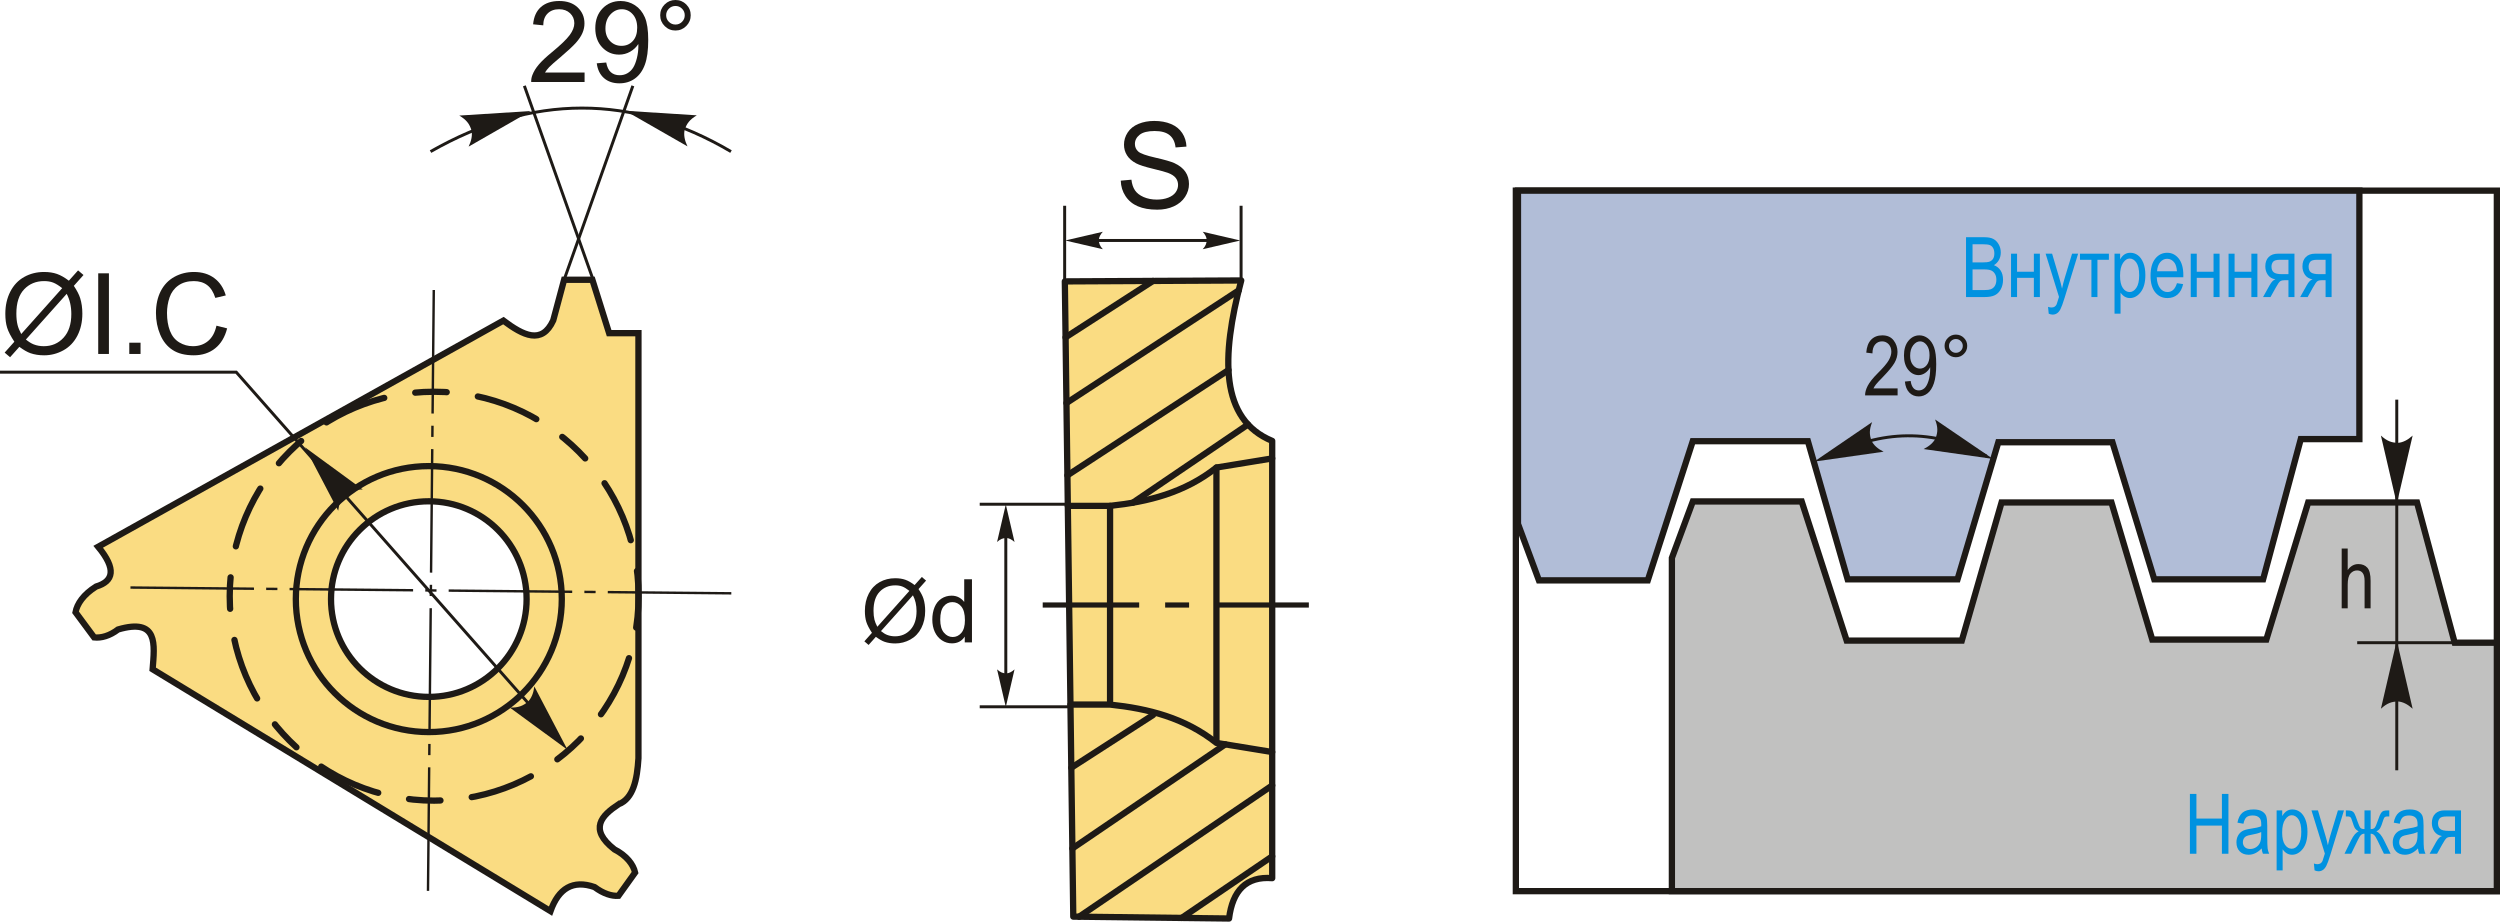 <?xml version="1.0" encoding="UTF-8"?>
<!DOCTYPE svg PUBLIC "-//W3C//DTD SVG 1.1//EN" "http://www.w3.org/Graphics/SVG/1.1/DTD/svg11.dtd">
<!-- Creator: CorelDRAW 2018 (64-Bit) -->
<svg xmlns="http://www.w3.org/2000/svg" xml:space="preserve" width="168.063mm" height="61.958mm" version="1.1" style="shape-rendering:geometricPrecision; text-rendering:geometricPrecision; image-rendering:optimizeQuality; fill-rule:evenodd; clip-rule:evenodd"
viewBox="0 0 7468.36 2753.29"
 xmlns:xlink="http://www.w3.org/1999/xlink">
 <defs>
  <style type="text/css">
   <![CDATA[
    .str2 {stroke:#1E1A16;stroke-width:18.81;stroke-miterlimit:22.926}
    .str4 {stroke:#1E1A16;stroke-width:18.81;stroke-miterlimit:22.926}
    .str0 {stroke:#1E1A16;stroke-width:8.89;stroke-miterlimit:22.926}
    .str1 {stroke:#1E1A16;stroke-width:18.81;stroke-linecap:round;stroke-linejoin:round;stroke-miterlimit:22.926}
    .str3 {stroke:#1E1A16;stroke-width:18.81;stroke-linecap:round;stroke-linejoin:round;stroke-miterlimit:22.926;stroke-dasharray:94.053 94.053 188.106 94.053}
    .fil0 {fill:none}
    .fil4 {fill:#C1C1C0}
    .fil3 {fill:#1E1A16}
    .fil2 {fill:#FADC82}
    .fil5 {fill:#B1BDD7}
    .fil6 {fill:#1E1A16;fill-rule:nonzero}
    .fil1 {fill:#1E1A16;fill-rule:nonzero}
    .fil7 {fill:#0092E0;fill-rule:nonzero}
   ]]>
  </style>
 </defs>
 <g id="Layer_x0020_1">
  <g id="_1636550654272">
   <g>
    <line class="fil0 str0" x1="3202.98" y1="1506.31" x2="2926.74" y2= "1506.31" />
    <line class="fil0 str0" x1="3202.98" y1="2111.43" x2="2926.74" y2= "2111.43" />
    <line class="fil0 str0" x1="3004.68" y1="1599.62" x2="3004.68" y2= "2018.13" />
    <line class="fil0 str0" x1="3222.93" y1="718.37" x2="3669.28" y2= "718.37" />
    <line class="fil0 str0" x1="3180.49" y1="891.48" x2="3180.49" y2= "614.68" />
    <line class="fil0 str0" x1="3707.55" y1="842.82" x2="3707.55" y2= "614.68" />
    <path id="буква.cdr" class="fil1" d="M3348.07 539.67l31.88 -2.87c1.49,12.9 5.01,23.46 10.57,31.76 5.55,8.24 14.14,14.92 25.79,20.05 11.64,5.07 24.77,7.64 39.34,7.64 12.96,0 24.36,-1.91 34.27,-5.79 9.91,-3.88 17.25,-9.19 22.09,-15.94 4.83,-6.75 7.28,-14.09 7.28,-21.97 0,-8 -2.32,-14.98 -6.98,-21.01 -4.66,-5.97 -12.36,-10.99 -23.1,-15.1 -6.87,-2.63 -22.09,-6.8 -45.66,-12.47 -23.58,-5.67 -40.06,-10.99 -49.49,-16 -12.24,-6.45 -21.31,-14.45 -27.28,-23.94 -6.03,-9.49 -9.01,-20.18 -9.01,-31.94 0,-13.01 3.7,-25.13 11.04,-36.35 7.34,-11.28 18.03,-19.82 32.18,-25.67 14.09,-5.85 29.79,-8.78 47.04,-8.78 18.98,0 35.76,3.04 50.26,9.19 14.5,6.09 25.67,15.1 33.49,27.04 7.82,11.88 12,25.37 12.59,40.42l-32.59 2.51c-1.73,-16.18 -7.64,-28.41 -17.73,-36.65 -10.09,-8.3 -25.01,-12.42 -44.71,-12.42 -20.54,0 -35.52,3.76 -44.89,11.28 -9.37,7.52 -14.09,16.6 -14.09,27.22 0,9.19 3.35,16.78 9.97,22.74 6.56,5.91 23.58,12.06 51.16,18.27 27.58,6.27 46.5,11.7 56.77,16.36 14.86,6.86 25.91,15.52 33.01,26.09 7.1,10.51 10.63,22.62 10.63,36.35 0,13.67 -3.88,26.44 -11.7,38.5 -7.82,12.06 -18.98,21.43 -33.61,28.12 -14.62,6.69 -31.04,10.03 -49.37,10.03 -23.16,0 -42.56,-3.4 -58.2,-10.15 -15.7,-6.75 -27.94,-16.9 -36.83,-30.51 -8.95,-13.55 -13.61,-28.89 -14.09,-46.02z"/>
    <path id="буква.cdr_0" class="fil1" d="M2732.27 1747.74l21.55 -24.09 12.69 10.79 -22.61 25.33c7.33,10.98 12.25,20.54 14.84,28.8 3.38,10.79 5.09,22.91 5.09,36.25 0,19.31 -3.91,36.52 -11.67,51.61 -7.81,15.1 -18.74,26.47 -32.83,34.19 -14.09,7.72 -29.06,11.58 -44.9,11.58 -11.81,0 -22.52,-1.67 -32.08,-5 -7.38,-2.59 -15.98,-7.55 -25.85,-14.83l-21.68 24.32 -12.69 -10.84 22.69 -25.41c-8.43,-12.77 -14.05,-23.66 -16.86,-32.7 -2.85,-9.04 -4.26,-19.93 -4.26,-32.61 0,-19.36 3.86,-36.6 11.59,-51.7 7.72,-15.14 18.52,-26.6 32.48,-34.41 13.91,-7.77 29.4,-11.68 46.48,-11.68 11.5,0 21.55,1.54 30.16,4.56 8.65,3.03 17.91,8.3 27.87,15.85zm-15.58 17.42c-8.12,-6.36 -15.14,-10.71 -21.2,-13.03 -6.01,-2.33 -13.08,-3.47 -21.2,-3.47 -18.74,0 -34.23,6.37 -46.44,19.09 -12.24,12.73 -18.34,31.73 -18.34,57.01 0,9.92 0.92,18.79 2.81,26.47 1.36,5.75 4.21,12.82 8.56,21.2l95.81 -107.27zm10.54 13.26l-95.47 106.88c6.63,5.39 12.73,9.17 18.26,11.32 7.29,2.85 15.14,4.26 23.61,4.26 18.66,0 34.02,-6.59 46.18,-19.8 12.16,-13.21 18.22,-31.73 18.22,-55.52 0,-17.86 -3.6,-33.53 -10.8,-47.14z"/>
    <path id="1" class="fil1" d="M2882.03 1919.05l0 -17.34c-8.65,13.47 -21.37,20.23 -38.19,20.23 -10.88,0 -20.89,-2.99 -29.98,-9 -9.13,-5.97 -16.2,-14.35 -21.24,-25.06 -5,-10.75 -7.51,-23.09 -7.51,-37.04 0,-13.61 2.28,-25.94 6.8,-37.04 4.56,-11.06 11.37,-19.57 20.45,-25.46 9.04,-5.92 19.22,-8.87 30.42,-8.87 8.25,0 15.58,1.76 21.99,5.23 6.41,3.47 11.63,8.03 15.67,13.6l0 -67.81 23.18 0 0 188.56 -21.6 0zm-73.21 -68.16c0,17.47 3.69,30.51 11.11,39.15 7.37,8.65 16.11,12.95 26.16,12.95 10.14,0 18.74,-4.12 25.85,-12.38 7.07,-8.25 10.63,-20.85 10.63,-37.79 0,-18.61 -3.6,-32.31 -10.84,-41.04 -7.2,-8.74 -16.11,-13.08 -26.68,-13.08 -10.31,0 -18.92,4.17 -25.85,12.55 -6.89,8.39 -10.36,21.6 -10.36,39.63z"/>
    <path class="fil2 str1" d="M3707.99 837.82l-526.98 2.8 25.23 1897.66 465.31 5.61c10.49,-83.5 51.18,-126.73 128.94,-120.53l0 -1306.22c-156.38,-64.53 -153.02,-250.25 -92.5,-479.32z"/>
    <path class="fil0 str1" d="M3189.93 1511.19c42.06,0 84.12,0 126.19,0 113.94,-12.13 223.22,-39.38 317.78,-114.51 55.53,-9.08 111.06,-18.16 166.59,-27.24"/>
    <path class="fil0 str1" d="M3197.82 2104.82c42.06,0 76.23,0 118.3,0 113.94,12.13 223.22,39.38 317.78,114.51 55.53,9.08 111.06,18.16 166.59,27.24"/>
    <line class="fil0 str1" x1="3316.12" y1="1511.19" x2="3316.12" y2= "2094.34" />
    <line class="fil0 str1" x1="3633.9" y1="1396.67" x2="3633.9" y2= "2215.64" />
    <line class="fil0 str1" x1="3183.24" y1="1007.75" x2="3444.51" y2= "839.22" />
    <line class="fil0 str1" x1="3185.84" y1="1203.95" x2="3700.41" y2= "867.54" />
    <line class="fil0 str1" x1="3188.72" y1="1420.05" x2="3669.89" y2= "1105.49" />
    <line class="fil0 str1" x1="3383.96" y1="1501.81" x2="3728.26" y2= "1268.09" />
    <line class="fil0 str1" x1="3200.33" y1="2293.51" x2="3444.51" y2= "2136" />
    <line class="fil0 str1" x1="3203.54" y1="2534.63" x2="3660.39" y2= "2223.66" />
    <line class="fil0 str1" x1="3223.75" y1="2738.49" x2="3800.49" y2= "2346.35" />
    <line class="fil0 str1" x1="3529.96" y1="2742.19" x2="3800.49" y2= "2558.24" />
    <path id="ось.cdr" class="fil3" d="M3552.22 1799.65l-71.51 0 0 15.45 71.51 0 0 -15.45zm-437.3 0l288.19 0 0 15.45 -288.19 0 0 -15.45zm514.88 0l280.18 0 0 15.45 -280.18 0 0 -15.45z"/>
    <path id="стрелка.cdr" class="fil1" d="M3004.68 2111.96l26.1 -112.26c-7.99,7.27 -15.83,11.25 -23.66,11.94 -10.88,0 -18.58,-2.85 -28.55,-11.94l26.11 112.26z"/>
    <path id="стрелка.cdr_1" class="fil1" d="M3004.68 1506.9l26.1 112.26c-7.99,-7.27 -15.83,-11.25 -23.66,-11.94 -10.88,0 -18.58,2.85 -28.55,11.94l26.11 -112.26z"/>
    <path id="стрелка.cdr_2" class="fil1" d="M3182.27 718.42l112.26 -26.1c-7.27,7.99 -11.25,15.83 -11.94,23.66 0,10.88 2.85,18.58 11.94,28.55l-112.26 -26.11z"/>
    <path id="стрелка.cdr_3" class="fil1" d="M3705.13 718.42l-112.26 -26.1c7.27,7.99 11.25,15.83 11.94,23.66 0,10.88 -2.85,18.58 -11.94,28.55l112.26 -26.11z"/>
    <g>
     <path class="fil2 str2" d="M1847.82 2402.83c44.24,-17.68 55.47,-73.45 59.43,-137.62 0,-423.3 0,-846.59 0,-1269.88 -29.19,0 -58.39,0 -87.58,0 -16.68,-53.17 -33.36,-106.34 -50.04,-159.52 -28.15,0 -56.3,0 -84.45,0 -10.84,40.47 -21.69,80.95 -32.53,121.42 -33.97,73.7 -89.82,44.65 -148.88,0.56 -403.48,225.2 -806.97,450.4 -1210.46,675.6 54.96,66.64 46.24,103.12 -6.26,118.86 -38,23.88 -56.65,51.58 -61.46,76.75l55.75 75.24c21.01,2.18 45.92,-4.44 71.39,-23.76 121.2,-35.35 108.8,44.7 103.22,118.86 396.19,240.84 792.38,481.68 1188.56,722.52 24.21,-68.03 66.97,-94.34 131.37,-71.94 27.03,20.14 51.62,27.48 71.62,26.18l49.81 -69.51c-5.57,-24.13 -24.77,-49.94 -62,-69.27 -77.76,-61.02 -37.59,-101.45 12.51,-134.5zm-566.83 -905.29c-161.35,0 -292.15,130.81 -292.15,292.15 0,161.35 130.81,292.15 292.15,292.15 161.35,0 292.15,-130.8 292.15,-292.15 0,-161.35 -130.8,-292.15 -292.15,-292.15z"/>
     <circle class="fil0 str2" cx="1281" cy="1789.69" r="397.26"/>
     <circle class="fil0 str3" cx="1296.96" cy="1781.04" r="610.74"/>
     <path id="ось.cdr_4" class="fil3" d="M1745.78 1764.59l33.52 0.32 -0.07 7.24 -33.52 -0.32 0.07 -7.24zm438.93 4.23l-369.03 -3.56 -0.07 7.24 369.04 3.56 0.07 -7.24zm-914.23 -8.8l33.52 0.32 -0.07 7.24 -33.52 -0.32 0.07 -7.24zm438.93 4.23l-369.04 -3.55 -0.07 7.24 369.04 3.56 0.07 -7.24zm-914.23 -8.8l33.52 0.32 -0.07 7.24 -33.52 -0.32 0.07 -7.24zm438.93 4.23l-369.04 -3.55 -0.07 7.24 369.04 3.56 0.07 -7.24zm-475.3 -4.58l-369.04 -3.55 -0.07 7.24 369.04 3.56 0.07 -7.24z"/>
     <path id="ось.cdr_5" class="fil3" d="M1287.99 1305.22l0.32 -33.52 7.24 0.07 -0.32 33.52 -7.24 -0.07zm4.23 -438.93l-3.55 369.04 7.24 0.07 3.56 -369.04 -7.24 -0.07zm-8.8 914.23l0.32 -33.52 7.24 0.07 -0.32 33.52 -7.24 -0.07zm4.23 -438.93l-3.55 369.04 7.24 0.07 3.56 -369.04 -7.24 -0.07zm-8.8 914.23l0.32 -33.52 7.24 0.07 -0.32 33.52 -7.24 -0.07zm4.23 -438.93l-3.55 369.04 7.24 0.07 3.56 -369.04 -7.24 -0.07zm-4.57 475.3l-3.56 369.04 7.24 0.07 3.55 -369.03 -7.24 -0.07z"/>
     <polyline class="fil0 str0" points="1661.72,2195.6 705.7,1111.75 -0,1111.75 "/>
     <path id="стрелка.cdr_6" class="fil1" d="M911.05 1336.23l99.19 189.41c2.43,-19.89 8.63,-34.98 18.81,-45.42 15.3,-13.18 29.56,-18.48 54.59,-17.78l-172.59 -126.21z"/>
     <path id="стрелка.cdr_7" class="fil1" d="M1695.42 2239.95l-99.19 -189.41c-2.43,19.89 -8.63,34.98 -18.81,45.42 -15.3,13.17 -29.56,18.48 -54.58,17.78l172.58 126.21z"/>
     <path id="буква.cdr_8" class="fil1" d="M205.71 838.55l27.53 -30.79 16.21 13.79 -28.88 32.36c9.36,14.02 15.64,26.25 18.95,36.79 4.31,13.79 6.5,29.27 6.5,46.32 0,24.68 -4.99,46.66 -14.91,65.95 -9.98,19.29 -23.94,33.81 -41.94,43.68 -18,9.87 -37.12,14.81 -57.36,14.81 -15.09,0 -28.77,-2.13 -40.99,-6.39 -9.42,-3.31 -20.41,-9.64 -33.03,-18.95l-27.7 31.07 -16.2 -13.85 28.99 -32.47c-10.76,-16.32 -17.94,-30.23 -21.53,-41.78 -3.64,-11.55 -5.44,-25.45 -5.44,-41.66 0,-24.73 4.93,-46.77 14.8,-66.06 9.87,-19.35 23.66,-33.98 41.5,-43.96 17.78,-9.93 37.57,-14.92 59.38,-14.92 14.7,0 27.53,1.96 38.53,5.83 11.05,3.87 22.88,10.6 35.61,20.25zm-19.91 22.26c-10.38,-8.13 -19.35,-13.68 -27.08,-16.65 -7.68,-2.97 -16.71,-4.43 -27.08,-4.43 -23.94,0 -43.74,8.13 -59.33,24.39 -15.64,16.26 -23.44,40.54 -23.44,72.84 0,12.67 1.18,24 3.59,33.81 1.74,7.35 5.39,16.38 10.94,27.08l122.41 -137.05zm13.46 16.94l-121.96 136.54c8.47,6.9 16.26,11.72 23.33,14.47 9.31,3.64 19.34,5.44 30.17,5.44 23.83,0 43.46,-8.41 58.99,-25.29 15.53,-16.88 23.27,-40.55 23.27,-70.94 0,-22.82 -4.6,-42.84 -13.8,-60.23z"/>
     <polygon id="1" class="fil1" points="293.41,1057.41 293.41,816.51 325.37,816.51 325.37,1057.41 "/>
     <polygon id="2" class="fil1" points="386.21,1057.41 386.21,1023.76 419.86,1023.76 419.86,1057.41 "/>
     <path id="3" class="fil1" d="M646.58 972.9l31.96 8.08c-6.67,26.19 -18.67,46.09 -36,59.83 -17.33,13.74 -38.52,20.64 -63.59,20.64 -25.91,0 -46.99,-5.27 -63.25,-15.87 -16.26,-10.54 -28.6,-25.85 -37.07,-45.87 -8.47,-20.07 -12.73,-41.55 -12.73,-64.54 0,-25.07 4.76,-46.94 14.35,-65.61 9.59,-18.67 23.21,-32.86 40.88,-42.56 17.66,-9.7 37.12,-14.52 58.32,-14.52 24.11,0 44.35,6.11 60.73,18.39 16.43,12.28 27.87,29.49 34.32,51.7l-31.29 7.4c-5.55,-17.5 -13.68,-30.28 -24.28,-38.24 -10.6,-8.02 -23.94,-12 -40.03,-12 -18.45,0 -33.93,4.43 -46.32,13.29 -12.39,8.86 -21.14,20.81 -26.13,35.72 -5.05,14.97 -7.57,30.39 -7.57,46.26 0,20.47 2.97,38.35 8.91,53.61 5.95,15.31 15.2,26.69 27.76,34.26 12.56,7.57 26.13,11.33 40.77,11.33 17.83,0 32.86,-5.16 45.2,-15.42 12.34,-10.32 20.69,-25.57 25.07,-45.87z"/>
     <line class="fil0 str0" x1="1685.18" y1="835.81" x2="1890.58" y2= "256.4" />
     <line class="fil0 str0" x1="1771.85" y1="835.81" x2="1566.45" y2= "256.4" />
     <path class="fil0 str0" d="M2183.74 452.84c-295.16,-173.86 -594.39,-172.69 -897.61,0"/>
     <path id="стрелка.cdr_9" class="fil1" d="M1868.19 330.94l185.5 106.32c-8.65,-18.07 -11.54,-34.13 -8.58,-48.4 5.81,-19.34 14.98,-31.48 36.45,-44.35l-213.38 -13.56z"/>
     <path id="стрелка.cdr_10" class="fil1" d="M1585.44 331.67l-185.5 106.32c8.65,-18.07 11.54,-34.13 8.58,-48.41 -5.81,-19.33 -14.98,-31.48 -36.45,-44.35l213.38 -13.56z"/>
     <path id="буква.cdr_11" class="fil1" d="M1746.34 216.67l0 28.26 -159.48 0c-0.23,-7.12 0.95,-13.96 3.48,-20.58 4.09,-10.83 10.66,-21.53 19.68,-32.02 9.03,-10.49 21.93,-22.6 38.69,-36.34 26.08,-21.48 43.8,-38.47 53.05,-51.03 9.31,-12.56 13.96,-24.45 13.96,-35.66 0,-11.72 -4.21,-21.59 -12.62,-29.67 -8.41,-8.02 -19.41,-12.06 -32.92,-12.06 -14.3,0 -25.74,4.26 -34.31,12.78 -8.58,8.47 -12.9,20.25 -13.01,35.33l-30.28 -3.03c2.08,-22.65 9.92,-39.93 23.49,-51.81 13.62,-11.89 31.85,-17.83 54.79,-17.83 23.1,0 41.44,6.39 54.9,19.24 13.51,12.84 20.24,28.76 20.24,47.72 0,9.65 -1.96,19.12 -5.95,28.43 -3.92,9.36 -10.48,19.18 -19.62,29.49 -9.2,10.27 -24.39,24.45 -45.59,42.39 -17.78,14.92 -29.22,25.01 -34.26,30.34 -5.05,5.33 -9.2,10.66 -12.5,16.04l118.26 0z"/>
     <path id="1" class="fil1" d="M1782.73 189.09l28.26 -2.36c2.41,13.34 7.01,22.99 13.79,28.99 6.79,6 15.48,9.03 26.13,9.03 9.08,0 17.05,-2.08 23.94,-6.28 6.9,-4.15 12.5,-9.7 16.82,-16.71 4.31,-6.95 7.96,-16.37 10.93,-28.2 2.97,-11.83 4.43,-23.89 4.43,-36.17 0,-1.29 -0.05,-3.31 -0.17,-5.95 -5.89,9.42 -13.96,17.1 -24.17,22.94 -10.21,5.89 -21.31,8.8 -33.2,8.8 -19.9,0 -36.73,-7.23 -50.52,-21.7 -13.74,-14.41 -20.64,-33.48 -20.64,-57.14 0,-24.45 7.18,-44.08 21.59,-58.99 14.36,-14.86 32.36,-22.32 54.06,-22.32 15.59,0 29.89,4.21 42.9,12.67 12.95,8.41 22.77,20.41 29.5,36.06 6.73,15.59 10.09,38.19 10.09,67.74 0,30.78 -3.31,55.29 -9.98,73.51 -6.67,18.28 -16.66,32.13 -29.83,41.66 -13.18,9.53 -28.6,14.3 -46.32,14.3 -18.84,0 -34.21,-5.22 -46.15,-15.7 -11.89,-10.48 -19.06,-25.23 -21.48,-44.18zm120.79 -106.26c0,-16.94 -4.48,-30.39 -13.46,-40.32 -8.92,-9.93 -19.8,-14.92 -32.58,-14.92 -13.23,0 -24.67,5.33 -34.32,16.04 -9.7,10.71 -14.52,24.62 -14.52,41.66 0,15.31 4.6,27.76 13.74,37.29 9.19,9.59 20.63,14.35 34.26,14.35 13.68,0 24.9,-4.76 33.7,-14.35 8.8,-9.53 13.18,-22.82 13.18,-39.76z"/>
     <path id="2" class="fil1" d="M1972.21 45.48c0,-12.56 4.49,-23.27 13.4,-32.19 8.92,-8.86 19.63,-13.29 32.13,-13.29 12.67,0 23.44,4.43 32.36,13.29 8.86,8.91 13.29,19.62 13.29,32.19 0,12.62 -4.48,23.38 -13.4,32.3 -8.92,8.92 -19.69,13.4 -32.24,13.4 -12.5,0 -23.21,-4.43 -32.13,-13.29 -8.91,-8.91 -13.4,-19.68 -13.4,-32.41zm17.83 0.11c0,7.68 2.69,14.19 8.13,19.63 5.44,5.44 12,8.13 19.74,8.13 7.57,0 14.07,-2.69 19.51,-8.13 5.44,-5.44 8.13,-11.94 8.13,-19.63 0,-7.68 -2.69,-14.19 -8.13,-19.63 -5.44,-5.44 -11.94,-8.13 -19.51,-8.13 -7.74,0 -14.3,2.69 -19.74,8.13 -5.44,5.44 -8.13,11.94 -8.13,19.63z"/>
    </g>
   </g>
   <g>
    <rect class="fil0 str4" x="4528.37" y="569.52" width="2930.58" height="2092.66"/>
    <polygon class="fil4 str4" points="7458.95,1919.97 7458.95,2662.18 4994.5,2662.18 4994.5,1666.74 5057.12,1497.92 5382.24,1497.92 5516.67,1913.71 5860.56,1913.71 5979.36,1501.04 6307.61,1501.04 6429.54,1910.58 6770.3,1910.58 6895.35,1501.04 7220.48,1501.04 7333.02,1919.97 "/>
    <polygon class="fil5 str4" points="4534.71,569.52 4534.71,1564.96 4597.33,1733.77 4922.45,1733.77 5056.88,1317.98 5400.77,1317.98 5519.57,1730.65 5847.82,1730.65 5969.74,1321.11 6310.5,1321.11 6435.55,1730.65 6760.68,1730.65 6873.23,1311.73 7048.3,1311.73 7048.3,569.52 "/>
    <line class="fil0 str0" x1="7159.99" y1="2301.16" x2="7159.99" y2= "1193.89" />
    <path id="стрелка.cdr_12" class="fil1" d="M7159.99 1505.06l47.41 -203.86c-14.5,13.2 -28.74,20.43 -42.96,21.68 -19.77,0 -33.73,-5.17 -51.85,-21.68l47.41 203.86z"/>
    <path id="стрелка.cdr_13" class="fil1" d="M7159.99 1913.41l47.41 203.86c-14.5,-13.2 -28.74,-20.43 -42.96,-21.68 -19.77,0 -33.73,5.17 -51.85,21.68l47.41 -203.86z"/>
    <path class="fil0 str0" d="M5466.84 1362.77c151.8,-77.82 307.35,-84.48 467.69,0"/>
    <path id="стрелка.cdr_14" class="fil1" d="M5419.75 1378.94l207.21 -29.51c-17.55,-8.75 -29.44,-19.41 -35.74,-32.22 -7.15,-18.43 -7.37,-33.32 1.46,-56.18l-172.93 117.9z"/>
    <path id="стрелка.cdr_15" class="fil1" d="M5953.64 1370.99l-207.21 -29.51c17.55,-8.75 29.44,-19.41 35.74,-32.22 7.15,-18.43 7.37,-33.32 -1.46,-56.18l172.93 117.9z"/>
    <path class="fil6" d="M5668.81 1160.32l0 20.97 -97.11 0c-0.25,-8.53 2.33,-18.1 7.74,-28.67 5.41,-10.53 15.35,-23.01 29.75,-37.4 16.85,-16.77 27.88,-29.75 33.08,-38.9 5.2,-9.19 7.82,-17.73 7.82,-25.63 0,-9.11 -2.66,-16.56 -7.99,-22.3 -5.33,-5.74 -11.9,-8.61 -19.72,-8.61 -8.4,0 -15.27,3.08 -20.64,9.28 -5.37,6.2 -8.07,15.1 -8.07,26.67l-18.47 -2.24c1.29,-17.14 6.15,-30.04 14.6,-38.69 8.4,-8.66 19.47,-12.98 33.24,-12.98 14.98,0 26.29,5.03 33.99,15.1 7.7,10.11 11.53,21.55 11.53,34.41 0,11.36 -3,22.26 -9.03,32.7 -6.03,10.48 -17.52,24.42 -34.37,41.86 -10.78,10.99 -17.72,18.47 -20.84,22.47 -3.16,3.99 -5.7,7.99 -7.66,11.98l72.14 0z"/>
    <path id="1" class="fil6" d="M5690.53 1139.85l17.22 -1.75c2.75,18.8 10.9,28.2 24.38,28.2 5.99,0 11.49,-2.04 16.39,-6.15 4.91,-4.12 9.07,-11.44 12.48,-21.97 3.41,-10.48 5.12,-22.76 5.12,-36.78l0 -4.41c-3.75,7.28 -8.78,13.02 -15.1,17.27 -6.32,4.24 -12.82,6.36 -19.39,6.36 -11.94,0 -22.22,-5.2 -30.87,-15.64 -8.65,-10.44 -12.98,-24.76 -12.98,-42.86 0,-18.68 4.49,-33.41 13.48,-44.18 8.95,-10.78 19.85,-16.14 32.7,-16.14 9.07,0 17.56,3 25.46,9.03 7.87,5.99 13.94,14.86 18.27,26.59 4.28,11.69 6.45,28.54 6.45,50.55 0,24.55 -2.33,43.6 -6.95,57.16 -4.62,13.6 -10.9,23.51 -18.81,29.75 -7.91,6.28 -16.77,9.4 -26.58,9.4 -11.11,0 -20.43,-3.79 -27.88,-11.4 -7.49,-7.62 -11.94,-18.64 -13.4,-33.04zm73.64 -78.97c0,-12.77 -2.83,-22.8 -8.53,-30.12 -5.7,-7.32 -12.23,-10.99 -19.64,-10.99 -7.74,0 -14.6,3.91 -20.68,11.73 -6.03,7.78 -9.07,18.18 -9.07,31.2 0,11.74 2.87,21.05 8.65,28 5.79,6.95 12.69,10.45 20.72,10.45 7.99,0 14.73,-3.5 20.26,-10.49 5.54,-6.99 8.28,-16.93 8.28,-29.79z"/>
    <path id="2" class="fil6" d="M5809.1 1033.3c0,-9.32 3.33,-17.27 9.95,-23.88 6.61,-6.57 14.56,-9.86 23.84,-9.86 9.4,0 17.39,3.29 24.01,9.86 6.57,6.61 9.86,14.56 9.86,23.88 0,9.36 -3.33,17.35 -9.95,23.97 -6.62,6.62 -14.6,9.95 -23.92,9.95 -9.28,0 -17.23,-3.29 -23.84,-9.86 -6.62,-6.62 -9.95,-14.61 -9.95,-24.05zm13.23 0.08c0,5.7 2,10.52 6.03,14.56 4.03,4.03 8.91,6.03 14.65,6.03 5.62,0 10.44,-2 14.48,-6.03 4.03,-4.04 6.03,-8.87 6.03,-14.56 0,-5.7 -2,-10.53 -6.03,-14.56 -4.03,-4.03 -8.86,-6.03 -14.48,-6.03 -5.74,0 -10.61,2 -14.65,6.03 -4.03,4.03 -6.03,8.86 -6.03,14.56z"/>
    <path class="fil6" d="M6995.43 1817.37l0 -178.74 17.98 0 0 64.32c4.2,-5.99 8.99,-10.44 14.31,-13.44 5.28,-2.96 11.15,-4.45 17.56,-4.45 11.27,0 20.22,3.58 26.75,10.78 6.53,7.19 9.78,20.38 9.78,39.52l0 82.01 -17.97 0 0 -81.92c0,-11.19 -2,-19.22 -5.95,-24.09 -3.99,-4.87 -9.45,-7.32 -16.39,-7.32 -7.78,0 -14.4,3.12 -19.89,9.36 -5.45,6.24 -8.19,17.35 -8.19,33.24l0 70.73 -17.98 0z"/>
    <path class="fil7" d="M5873.19 887.42l0 -178.74 55.09 0c11.19,0 20.01,1.71 26.54,5.16 6.49,3.45 11.82,8.82 15.98,16.14 4.16,7.32 6.24,15.39 6.24,24.21 0,8.19 -1.79,15.6 -5.37,22.17 -3.62,6.57 -8.65,11.82 -15.18,15.81 8.44,3.08 15.1,8.36 19.97,15.81 4.87,7.45 7.32,16.64 7.32,27.54 0,10.82 -2.21,20.3 -6.66,28.5 -4.41,8.2 -10.32,14.1 -17.68,17.81 -7.41,3.71 -17.56,5.58 -30.46,5.58l-55.79 0zm19.47 -103.6l31.71 0c8.32,0 14.23,-0.58 17.72,-1.71 5.03,-1.71 8.91,-4.58 11.65,-8.61 2.7,-4.03 4.07,-9.53 4.07,-16.48 0,-6.4 -1.24,-11.77 -3.7,-16.06 -2.5,-4.28 -5.78,-7.24 -9.9,-8.86 -4.12,-1.62 -11.48,-2.45 -22.13,-2.45l-29.42 0 0 54.17zm0 82.63l36.45 0c8.03,0 13.94,-0.75 17.77,-2.2 5.53,-2.12 9.74,-5.62 12.61,-10.44 2.87,-4.87 4.33,-10.99 4.33,-18.31 0,-6.78 -1.37,-12.48 -4.16,-17.18 -2.75,-4.7 -6.45,-8.11 -11.11,-10.28 -4.7,-2.16 -12.02,-3.24 -22.01,-3.24l-33.87 0 0 61.66z"/>
    <polygon id="1" class="fil7" points="6007.69,757.86 6025.67,757.86 6025.67,811.78 6075.84,811.78 6075.84,757.86 6093.82,757.86 6093.82,887.42 6075.84,887.42 6075.84,830.01 6025.67,830.01 6025.67,887.42 6007.69,887.42 "/>
    <path id="2" class="fil7" d="M6120.2 937.1l-2 -20.47c3.95,1.33 7.36,2 10.19,2 3.79,0 6.95,-0.79 9.4,-2.33 2.46,-1.54 4.5,-3.95 6.12,-7.2 0.58,-1.16 2.91,-8.53 7.03,-22.17l-39.99 -129.06 19.39 0 22.05 74.47c2.75,9.28 5.28,19.18 7.61,29.75 2.04,-9.99 4.49,-19.76 7.32,-29.29l22.68 -74.93 18.06 0 -40.36 131.76c-5.28,17.02 -9.44,28.38 -12.48,34.12 -3.04,5.7 -6.49,9.82 -10.36,12.31 -3.87,2.54 -8.24,3.79 -13.1,3.79 -3.41,0 -7.24,-0.92 -11.57,-2.75z"/>
    <polygon id="3" class="fil7" points="6213.61,757.86 6299.98,757.86 6299.98,776.09 6265.78,776.09 6265.78,887.42 6247.81,887.42 6247.81,776.09 6213.61,776.09 "/>
    <path id="4" class="fil7" d="M6316.83 937.1l0 -179.24 16.73 0 0 17.02c4.03,-6.99 8.53,-12.02 13.48,-15.1 4.95,-3.12 10.61,-4.66 16.98,-4.66 8.36,0 15.89,2.49 22.59,7.45 6.74,4.95 12.1,12.48 16.22,22.59 4.08,10.11 6.11,22.3 6.11,36.53 0,22.01 -4.62,38.99 -13.81,50.89 -9.24,11.9 -20.01,17.85 -32.45,17.85 -5.53,0 -10.65,-1.41 -15.48,-4.24 -4.79,-2.83 -8.91,-6.87 -12.4,-12.02l0 62.95 -17.98 0zm16.52 -113.54c0,16.73 2.79,29.08 8.36,36.99 5.58,7.95 12.32,11.9 20.22,11.9 7.57,0 14.23,-4.11 19.93,-12.31 5.74,-8.19 8.61,-20.89 8.61,-38.03 0,-16.94 -2.79,-29.46 -8.36,-37.57 -5.57,-8.11 -12.31,-12.19 -20.3,-12.19 -7.19,0 -13.73,4.37 -19.64,13.1 -5.87,8.74 -8.82,21.43 -8.82,38.11z"/>
    <path id="5" class="fil7" d="M6503.31 845.98l18.47 2.75c-3.08,13.77 -8.7,24.17 -16.77,31.16 -8.11,7.03 -18.14,10.53 -30.08,10.53 -15.06,0 -27.21,-5.7 -36.53,-17.14 -9.32,-11.4 -13.98,-27.88 -13.98,-49.43 0,-22.34 4.7,-39.36 14.1,-51.13 9.4,-11.73 21.26,-17.6 35.7,-17.6 13.73,0 25.21,5.74 34.41,17.26 9.15,11.53 13.77,28.21 13.77,50.05l-0.12 5.82 -79.38 0c0.75,14.61 4.12,25.63 10.15,33.04 6.03,7.45 13.36,11.15 22.01,11.15 13.52,0 22.97,-8.82 28.25,-26.46zm-59.33 -35.7l59.33 0c-0.84,-11.23 -3.2,-19.6 -7.2,-25.13 -5.79,-8.03 -13.15,-12.07 -22.09,-12.07 -8.07,0 -14.94,3.37 -20.64,10.07 -5.7,6.7 -8.82,15.73 -9.4,27.13z"/>
    <polygon id="6" class="fil7" points="6544.49,757.86 6562.47,757.86 6562.47,811.78 6612.64,811.78 6612.64,757.86 6630.62,757.86 6630.62,887.42 6612.64,887.42 6612.64,830.01 6562.47,830.01 6562.47,887.42 6544.49,887.42 "/>
    <polygon id="7" class="fil7" points="6657.49,757.86 6675.47,757.86 6675.47,811.78 6725.64,811.78 6725.64,757.86 6743.62,757.86 6743.62,887.42 6725.64,887.42 6725.64,830.01 6675.47,830.01 6675.47,887.42 6657.49,887.42 "/>
    <path id="8" class="fil7" d="M6854.37 757.86l0 129.56 -17.97 0 0 -50.43 -10.4 0c-6.07,0 -10.65,0.96 -13.81,2.92 -3.16,1.96 -7.7,8.4 -13.69,19.3l-15.68 28.21 -22.3 0 19.39 -34.83c5.91,-10.65 11.82,-16.64 17.68,-18.02 -10.23,-1.79 -17.85,-6.36 -22.84,-13.65 -4.99,-7.28 -7.49,-15.68 -7.49,-25.21 0,-11.9 3.37,-21.18 10.07,-27.84 6.7,-6.7 15.98,-10.03 27.83,-10.03l49.22 0zm-17.97 18.22l-25.46 0c-10.65,0 -17.52,2.04 -20.6,6.15 -3.08,4.12 -4.62,8.91 -4.62,14.27 0,7.82 2.29,13.52 6.87,17.14 4.53,3.58 12.56,5.37 24.05,5.37l19.76 0 0 -42.94z"/>
    <path id="9" class="fil7" d="M6965.29 757.86l0 129.56 -17.97 0 0 -50.43 -10.4 0c-6.07,0 -10.65,0.96 -13.81,2.92 -3.16,1.96 -7.7,8.4 -13.69,19.3l-15.68 28.21 -22.3 0 19.39 -34.83c5.91,-10.65 11.82,-16.64 17.68,-18.02 -10.23,-1.79 -17.85,-6.36 -22.84,-13.65 -4.99,-7.28 -7.49,-15.68 -7.49,-25.21 0,-11.9 3.37,-21.18 10.07,-27.84 6.7,-6.7 15.98,-10.03 27.83,-10.03l49.22 0zm-17.97 18.22l-25.46 0c-10.65,0 -17.52,2.04 -20.6,6.15 -3.08,4.12 -4.62,8.91 -4.62,14.27 0,7.82 2.29,13.52 6.87,17.14 4.53,3.58 12.56,5.37 24.05,5.37l19.76 0 0 -42.94z"/>
    <polygon class="fil7" points="6542,2550.45 6542,2371.71 6561.47,2371.71 6561.47,2445.35 6637.61,2445.35 6637.61,2371.71 6657.08,2371.71 6657.08,2550.45 6637.61,2550.45 6637.61,2466.32 6561.47,2466.32 6561.47,2550.45 "/>
    <path id="1" class="fil7" d="M6756.39 2534.51c-6.03,6.28 -12.27,10.99 -18.76,14.14 -6.53,3.2 -13.27,4.79 -20.26,4.79 -11.07,0 -19.89,-3.33 -26.46,-10.03 -6.61,-6.66 -9.9,-15.65 -9.9,-26.96 0,-7.49 1.54,-14.1 4.66,-19.89 3.08,-5.78 7.32,-10.32 12.69,-13.56 5.37,-3.24 13.52,-5.66 24.42,-7.2 14.65,-2.08 25.42,-4.58 32.24,-7.49l0.12 -5.62c0,-8.9 -1.58,-15.14 -4.74,-18.76 -4.45,-5.2 -11.32,-7.83 -20.55,-7.83 -8.36,0 -14.61,1.75 -18.77,5.2 -4.12,3.45 -7.15,9.99 -9.11,19.51l-17.98 -3.24c2.54,-13.78 7.61,-23.76 15.31,-30.04 7.7,-6.28 18.72,-9.4 33.03,-9.4 11.15,0 19.89,2.08 26.25,6.28 6.32,4.16 10.36,9.36 12.02,15.52 1.67,6.2 2.5,15.18 2.5,27.04l0 29.25c0,20.47 0.37,33.37 1.16,38.7 0.75,5.28 2.29,10.48 4.58,15.52l-18.72 0c-1.92,-4.45 -3.16,-9.78 -3.75,-15.94zm-1.37 -48.97c-6.57,3.25 -16.39,5.99 -29.41,8.24 -7.57,1.29 -12.86,2.79 -15.85,4.45 -3.04,1.66 -5.37,4.03 -7.03,7.07 -1.66,3.04 -2.5,6.57 -2.5,10.57 0,6.15 1.92,11.11 5.75,14.81 3.83,3.7 9.11,5.53 15.85,5.53 6.45,0 12.27,-1.67 17.51,-4.99 5.24,-3.33 9.2,-7.78 11.78,-13.35 2.62,-5.53 3.91,-13.65 3.91,-24.3l0 -8.03z"/>
    <path id="2" class="fil7" d="M6801.08 2600.12l0 -179.24 16.73 0 0 17.02c4.03,-6.99 8.53,-12.02 13.48,-15.1 4.95,-3.12 10.61,-4.66 16.98,-4.66 8.36,0 15.89,2.49 22.59,7.45 6.74,4.95 12.1,12.48 16.22,22.59 4.08,10.11 6.11,22.3 6.11,36.53 0,22.01 -4.62,38.99 -13.81,50.89 -9.24,11.9 -20.01,17.85 -32.45,17.85 -5.53,0 -10.65,-1.41 -15.48,-4.24 -4.79,-2.83 -8.91,-6.87 -12.4,-12.02l0 62.95 -17.98 0zm16.52 -113.54c0,16.73 2.79,29.08 8.36,36.99 5.58,7.95 12.32,11.9 20.22,11.9 7.57,0 14.23,-4.11 19.93,-12.31 5.74,-8.19 8.61,-20.89 8.61,-38.03 0,-16.94 -2.79,-29.46 -8.36,-37.57 -5.57,-8.11 -12.31,-12.19 -20.3,-12.19 -7.19,0 -13.73,4.37 -19.64,13.1 -5.87,8.74 -8.82,21.43 -8.82,38.11z"/>
    <path id="3" class="fil7" d="M6914.41 2600.12l-2 -20.47c3.95,1.33 7.36,2 10.19,2 3.79,0 6.95,-0.79 9.4,-2.33 2.46,-1.54 4.5,-3.95 6.12,-7.2 0.58,-1.16 2.91,-8.53 7.03,-22.17l-39.99 -129.06 19.39 0 22.05 74.47c2.75,9.28 5.28,19.18 7.61,29.75 2.04,-9.99 4.49,-19.76 7.32,-29.29l22.68 -74.93 18.06 0 -40.36 131.76c-5.28,17.02 -9.44,28.38 -12.48,34.12 -3.04,5.7 -6.49,9.82 -10.36,12.31 -3.87,2.54 -8.24,3.79 -13.1,3.79 -3.41,0 -7.24,-0.92 -11.57,-2.75z"/>
    <path id="4" class="fil7" d="M7081.96 2420.89l0 55.92c5.74,0 9.74,-1.33 12.06,-3.99 2.37,-2.66 5.74,-10.48 10.11,-23.42 3.54,-10.32 6.41,-17.1 8.66,-20.39 2.24,-3.28 4.74,-5.49 7.53,-6.53 2.75,-1.04 7.62,-1.58 14.65,-1.58l2.66 0 0 18.22 -5.37 -0.13c-3.58,0 -6.2,0.58 -7.86,1.79 -1.67,1.21 -3.16,3.87 -4.45,7.99 -4.03,13.1 -7.28,21.51 -9.61,25.25 -2.37,3.74 -6.11,7.03 -11.23,9.9 7.83,2.54 15.4,11.32 22.8,26.38l19.72 40.15 -20.01 0 -19.35 -39.94c-3.91,-8.32 -7.28,-13.69 -10.19,-16.23 -2.91,-2.49 -6.28,-3.74 -10.11,-3.74l0 59.91 -18.47 0 0 -59.91c-3.87,0 -7.28,1.2 -10.11,3.62 -2.87,2.46 -6.28,7.91 -10.23,16.35l-19.35 39.94 -19.97 0 19.68 -40.15c7.45,-15.14 15.06,-23.93 22.76,-26.38 -4.95,-2.79 -8.57,-5.87 -10.9,-9.28 -2.33,-3.45 -5.62,-12.06 -9.91,-25.84 -1.2,-4.08 -2.66,-6.74 -4.32,-7.95 -1.67,-1.25 -4.33,-1.88 -7.95,-1.88l-5.36 0.13 0 -18.22 2.66 0c7.24,0 12.36,0.66 15.35,1.96 3,1.29 5.53,3.7 7.57,7.24 2.08,3.54 5.28,11.73 9.61,24.59 3.37,9.82 6.2,15.98 8.45,18.43 2.29,2.45 6.32,3.7 12.02,3.7l0 -55.92 18.47 0z"/>
    <path id="5" class="fil7" d="M7223.33 2534.51c-6.03,6.28 -12.27,10.99 -18.76,14.14 -6.53,3.2 -13.27,4.79 -20.26,4.79 -11.07,0 -19.89,-3.33 -26.46,-10.03 -6.61,-6.66 -9.9,-15.65 -9.9,-26.96 0,-7.49 1.54,-14.1 4.66,-19.89 3.08,-5.78 7.32,-10.32 12.69,-13.56 5.37,-3.24 13.52,-5.66 24.42,-7.2 14.65,-2.08 25.42,-4.58 32.24,-7.49l0.12 -5.62c0,-8.9 -1.58,-15.14 -4.74,-18.76 -4.45,-5.2 -11.32,-7.83 -20.55,-7.83 -8.36,0 -14.61,1.75 -18.77,5.2 -4.12,3.45 -7.15,9.99 -9.11,19.51l-17.98 -3.24c2.54,-13.78 7.61,-23.76 15.31,-30.04 7.7,-6.28 18.72,-9.4 33.03,-9.4 11.15,0 19.89,2.08 26.25,6.28 6.32,4.16 10.36,9.36 12.02,15.52 1.67,6.2 2.5,15.18 2.5,27.04l0 29.25c0,20.47 0.37,33.37 1.16,38.7 0.75,5.28 2.29,10.48 4.58,15.52l-18.72 0c-1.92,-4.45 -3.16,-9.78 -3.75,-15.94zm-1.37 -48.97c-6.57,3.25 -16.39,5.99 -29.41,8.24 -7.57,1.29 -12.86,2.79 -15.85,4.45 -3.04,1.66 -5.37,4.03 -7.03,7.07 -1.66,3.04 -2.5,6.57 -2.5,10.57 0,6.15 1.92,11.11 5.75,14.81 3.83,3.7 9.11,5.53 15.85,5.53 6.45,0 12.27,-1.67 17.51,-4.99 5.24,-3.33 9.2,-7.78 11.78,-13.35 2.62,-5.53 3.91,-13.65 3.91,-24.3l0 -8.03z"/>
    <path id="6" class="fil7" d="M7351.89 2420.89l0 129.56 -17.97 0 0 -50.43 -10.4 0c-6.07,0 -10.65,0.96 -13.81,2.92 -3.16,1.96 -7.7,8.4 -13.69,19.3l-15.68 28.21 -22.3 0 19.39 -34.83c5.91,-10.65 11.82,-16.64 17.68,-18.02 -10.23,-1.79 -17.85,-6.36 -22.84,-13.65 -4.99,-7.28 -7.49,-15.68 -7.49,-25.21 0,-11.9 3.37,-21.18 10.07,-27.84 6.7,-6.7 15.98,-10.03 27.83,-10.03l49.22 0zm-17.97 18.22l-25.46 0c-10.65,0 -17.52,2.04 -20.6,6.15 -3.08,4.12 -4.62,8.91 -4.62,14.27 0,7.82 2.29,13.52 6.87,17.14 4.53,3.58 12.56,5.37 24.05,5.37l19.76 0 0 -42.94z"/>
    <line class="fil0 str0" x1="7333.02" y1="1919.97" x2="7041.78" y2= "1919.97" />
   </g>
  </g>
 </g>
</svg>
